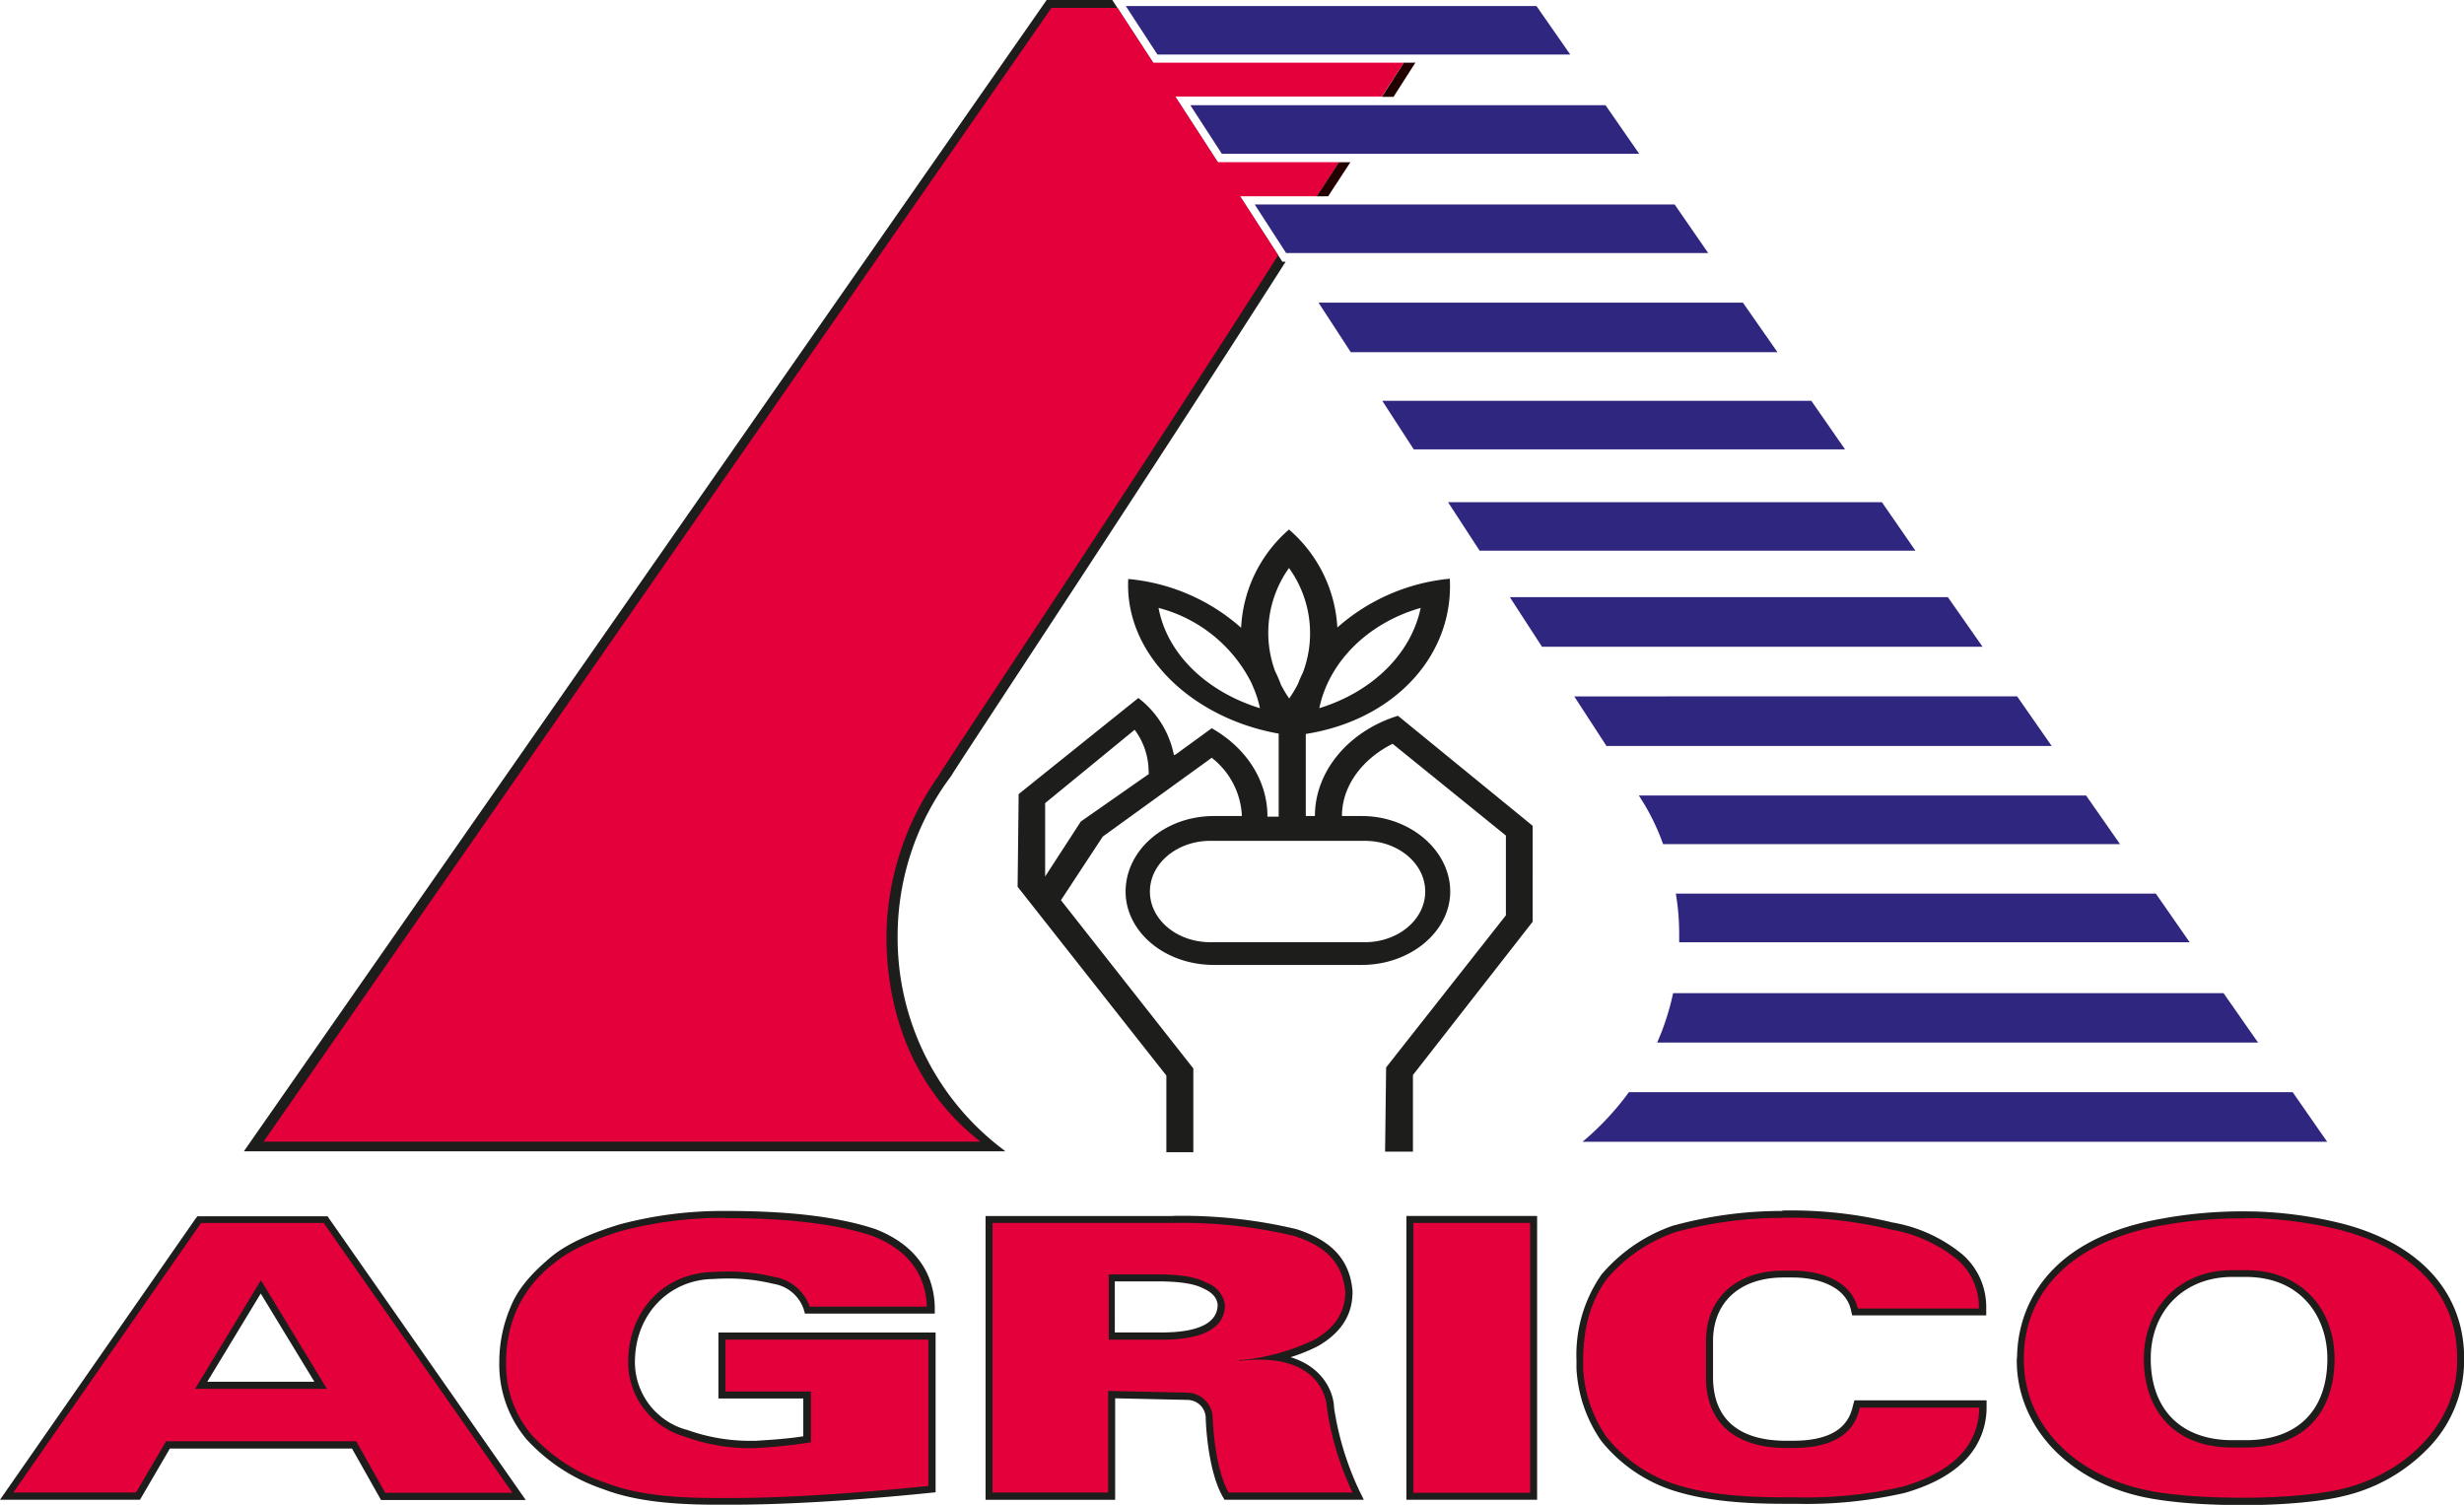 <svg xmlns="http://www.w3.org/2000/svg" viewBox="0 0 353.64 215.98"><defs><style>.cls-1{fill:#200;}.cls-2{fill:#2f267f;}.cls-3{fill:#1d1d1b;}.cls-4{fill:#e4003a;}</style></defs><title>AGRICO_2022</title><g id="Livello_2" data-name="Livello 2"><g id="Laag_1" data-name="Laag 1"><path class="cls-1" d="M201.47,9c-.92,1.44-2,3.13-3.15,4.9H200c1.12-1.77,2.2-3.45,3.14-4.91Z"/><polygon class="cls-2" points="161.58 0.87 220.52 0.87 225.37 7.83 166.12 7.83 161.58 0.87"/><polygon class="cls-2" points="235.26 22.07 175.36 22.07 170.84 15.1 230.43 15.1 235.26 22.07"/><polygon class="cls-2" points="245.17 36.32 184.59 36.32 180.08 29.35 240.35 29.35 245.17 36.32"/><polygon class="cls-2" points="255.11 50.55 193.87 50.55 189.24 43.44 250.15 43.44 255.11 50.55"/><polygon class="cls-2" points="264.8 64.49 202.9 64.49 198.39 57.53 259.97 57.53 264.8 64.49"/><polygon class="cls-2" points="274.91 79.04 212.36 79.04 207.83 72.08 270.1 72.08 274.91 79.04"/><polygon class="cls-2" points="284.54 92.82 221.31 92.82 216.69 85.7 279.56 85.7 284.54 92.82"/><polygon class="cls-2" points="294.46 107.06 230.56 107.06 225.94 99.95 289.5 99.94 294.46 107.06"/><path class="cls-2" d="M304.27,121.15l-65.58,0a32.11,32.11,0,0,0-2.71-5.75l-.77-1.23H299.4Z"/><path class="cls-2" d="M314.27,135.24l-73.27,0c0-.31,0-.75,0-1.22a34.82,34.82,0,0,0-.48-5.77h68.89Z"/><path class="cls-2" d="M324.08,149.63H237.84a36.31,36.31,0,0,0,2.29-7.09l79,0Z"/><path class="cls-2" d="M334,163.87H227.13a40.45,40.45,0,0,0,6.66-7.12h95.26Z"/><path class="cls-3" d="M200.64,102.73c-7,2.16-11.92,7.89-11.92,14.39l-1.31,0V105.34c12.74-2,21.26-11.3,20.67-22.28a28.37,28.37,0,0,0-16.14,7A20,20,0,0,0,185,76a19.91,19.91,0,0,0-6.87,14.1,28.22,28.22,0,0,0-16.2-7c-.57,10.84,9.21,20,21.59,22.19v11.92l-1.61,0c0-5.26-3.1-9.91-8-12.69l-5.11,3.72-.31.15a13.67,13.67,0,0,0-5.11-8.21l-17.18,13.79-.15,13.3,21.35,27.1v11h3.87V153.35l-19-24.15,6-9.13,15.64-11.31a11.2,11.2,0,0,1,4.33,8.36h-4c-7.13,0-12.69,4.95-12.69,10.84,0,5.73,5.56,10.53,12.69,10.53h21.2c7,0,12.7-4.8,12.7-10.53,0-5.89-5.74-10.84-12.7-10.84H192.6c0-4.34,2.94-8.2,7.27-10.37l16.26,13.17v11.45L198.94,153.2l-.15,12.09h4v-11l17.18-22V118.52Zm3.26-15.48c-1.39,6.65-7,12.07-14.55,14.39C190.73,95,196.32,89.41,203.9,87.25Zm-37.62,0a20.74,20.74,0,0,1,13.35,10.81c.1.23.19.46.29.68a15.26,15.26,0,0,1,.91,2.9C173.25,99.32,167.51,93.9,166.28,87.25ZM185,81.52a16,16,0,0,1,2,15c-.27.55-.51,1.1-.73,1.67a19.07,19.07,0,0,1-1.24,2.06,18.5,18.5,0,0,1-1.17-1.94,21.18,21.18,0,0,0-.86-2A16,16,0,0,1,185,81.52Zm-20.12,29.57-9.76,6.82L150,125.8V115.27l12.85-10.53a10.05,10.05,0,0,1,2,5.88Zm31,9.59c4.79,0,8.67,3.26,8.67,7.28s-3.88,7.27-8.67,7.27H173.72c-4.8,0-8.68-3.24-8.68-7.27s3.88-7.28,8.68-7.28Z"/><path class="cls-3" d="M128.83,134.45a38.24,38.24,0,0,1,7.63-23c2.75-4.41,26.66-40.39,48.06-73.89h-.47L159.64,0h-9.42L35,165.24H144.29L144,165A38,38,0,0,1,128.83,134.45Z"/><path class="cls-4" d="M160.38,1.13h-9.47L37.83,163.85H140.72c-9-7-13.39-17.43-13.5-29.18a40.51,40.51,0,0,1,7.39-23.18c2.68-4.35,27.33-41.14,48.84-74.85L178,28.17h11l3.2-4.9H174.79l-6.1-9.42h29.63L201.47,9H165.52Z"/><polygon class="cls-1" points="188.97 28.18 190.62 28.17 193.81 23.28 192.17 23.29 188.97 28.18"/><path class="cls-4" d="M28.72,175.32,1.44,214.5H19.66L24,207.15l27,0,4.17,7.39H74l-27.4-39.18Zm17.75,23.74-18.08,0,9-14.83Z"/><path class="cls-3" d="M46.49,175.57l27.05,38.68H55.29l-4.17-7.39-27.29,0-4.31,7.35H1.91l26.94-38.68H46.49M28,199.33l18.92,0-9.47-15.59L28,199.33m19-24.76H28.33L28,175,1.09,213.68,0,215.25H20.09l.29-.49,4-6.86,26.14,0,3.88,6.88.28.51H75.46l-1.1-1.57L47.31,175l-.3-.43ZM29.74,198.33l7.68-12.68,7.7,12.66-15.38,0Z"/><rect class="cls-4" x="202.6" y="175.27" width="17.27" height="39.23"/><path class="cls-3" d="M219.61,175.52v38.73H202.85V175.52h16.76m1-1H201.85v40.73h18.76V174.52Z"/><path class="cls-4" d="M103.87,200h12.18v6.81a67,67,0,0,1-7.57.77l-.63,0a27.38,27.38,0,0,1-9.61-1.66,10.86,10.86,0,0,1-7.9-11.07c.28-6.85,5.28-11.94,11.9-12.05h.22a30.08,30.08,0,0,1,8.65.73,6.23,6.23,0,0,1,4.83,4l-.07.24,17.43,0v-.26c-.17-4.85-3-8.45-8.09-10.42-5.19-1.71-12.08-2.54-21.08-2.54a56.79,56.79,0,0,0-15,1.87c-4.5,1.37-7.74,2.94-9.92,4.8-2.81,2.41-4.4,4.41-5.31,6.69a19.19,19.19,0,0,0-1.55,7.54,15.93,15.93,0,0,0,3.79,10.66A25.55,25.55,0,0,0,86.76,213c4,1.53,8.92,2.22,16,2.22H105c7.58,0,17.37-.59,28.3-1.7l.22,0V192H103.87Z"/><path class="cls-3" d="M104.12,174.83c9,0,15.91.84,21,2.52,4.91,1.88,7.74,5.28,7.91,10.18H116.21a6.49,6.49,0,0,0-5-4.24,28.13,28.13,0,0,0-6.89-.79c-1.24,0-2,.07-2,.07-6.81.12-11.87,5.28-12.15,12.29a11.14,11.14,0,0,0,8.08,11.32,27.44,27.44,0,0,0,9.68,1.67,71.13,71.13,0,0,0,8.45-.85v-7.28H104.12v-7.45h29.12v21C121.56,214.45,112.07,215,105,215h-2.21c-6.27,0-11.51-.5-15.91-2.2A25.18,25.18,0,0,1,76.35,206a15.62,15.62,0,0,1-3.72-10.5A18.83,18.83,0,0,1,74.15,188a17.55,17.55,0,0,1,5.24-6.6c2.38-2,5.93-3.56,9.83-4.74a56.68,56.68,0,0,1,14.9-1.86m0-1A57.76,57.76,0,0,0,89,175.71c-4.63,1.41-8,3-10.22,4.95-2.91,2.5-4.57,4.59-5.53,7a20,20,0,0,0-1.59,7.82,16.66,16.66,0,0,0,3.95,11.14A26.23,26.23,0,0,0,86.5,213.7c4.06,1.56,9.08,2.26,16.26,2.26H105c7.61,0,17.42-.58,28.37-1.69l.91-.09V191.25H103.11v9.47h12.18v5.42c-2.22.36-4.66.51-6.85.65l-.62,0a26.62,26.62,0,0,1-9.26-1.59l0,0-.06,0a10.1,10.1,0,0,1-7.36-10.3c.26-6.46,5-11.22,11.16-11.33h.06s.78-.07,2-.07a26.63,26.63,0,0,1,6.63.76,5.49,5.49,0,0,1,4.33,3.56l.21.71h18.63l0-1.05c-.18-5.18-3.14-9-8.56-11.09-5.31-1.75-12.28-2.59-21.36-2.59Z"/><path class="cls-4" d="M190.72,202.12a7.06,7.06,0,0,0-2.45-4.87,10.56,10.56,0,0,0-6.65-2.29,27.5,27.5,0,0,0,7.23-2.46c3-1.77,4.48-4.09,4.48-7.1-.34-4.1-2.74-6.73-7.56-8.26a69.57,69.57,0,0,0-17.5-1.87H142.2V214.5h17.1V199.93l11.14.24a3.44,3.44,0,0,1,3.36,3.36c0,.29.22,7.11,2.31,10.85l.07.12h18.36l-.18-.36A42.49,42.49,0,0,1,190.72,202.12Zm-15.16-14.85c0,3.94-4.79,4.76-8.8,4.76H159.3v-8.88h6.79c3.33,0,5.52.36,6.94,1.16A3.7,3.7,0,0,1,175.56,187.27Z"/><path class="cls-3" d="M168.27,175.52a69.8,69.8,0,0,1,17.44,1.86c4.69,1.49,7,4,7.37,8,0,3-1.51,5.19-4.36,6.86a30.9,30.9,0,0,1-10.9,3l0,.09h0a23.58,23.58,0,0,1,2.9-.19c9.63,0,9.73,6.94,9.73,6.94a42.41,42.41,0,0,0,3.67,12.13H176.33c-2.09-3.72-2.28-10.73-2.28-10.73a3.71,3.71,0,0,0-3.6-3.6l-11.4-.25v14.58h-16.6V175.52h25.82m-9.22,16.76h7.71c5.87,0,9.05-1.67,9.05-5a4,4,0,0,0-2.68-3.19c-1.51-.85-3.85-1.18-7-1.18h-7v9.38m9.22-17.76H141.45v40.73h18.6V200.69l10.38.23a2.64,2.64,0,0,1,2.62,2.65c0,.28.22,7.27,2.4,11.17l.29.51h20l-.71-1.44a42.52,42.52,0,0,1-3.56-11.75c-.05-2.18-1.51-5.83-6.24-7.27a24.78,24.78,0,0,0,4-1.63c3.3-1.94,4.89-4.47,4.89-7.75v-.08c-.36-4.45-2.92-7.28-8.06-8.92a70.81,70.81,0,0,0-17.74-1.9Zm-8.22,9.38h6c3.15,0,5.29.34,6.55,1l0,0,0,0c1.68.75,2,1.68,2.08,2.33,0,2.63-2.74,4-8.05,4h-6.71V183.9Z"/><path class="cls-4" d="M271.43,176.22a60.74,60.74,0,0,0-15.64-1.69,58.23,58.23,0,0,0-15.33,2,22.91,22.91,0,0,0-10.1,6.87,19.46,19.46,0,0,0-3.44,11.82v1.21a19.22,19.22,0,0,0,3.45,10,21.21,21.21,0,0,0,9.94,6.85c4,1.28,9,1.88,15.65,1.88h1.69a62.53,62.53,0,0,0,15.48-1.54,18.32,18.32,0,0,0,8.59-4.82,10,10,0,0,0,2.59-6.77v-.25h-17.6l0,.2c-.79,3.76-3.86,5.59-9.37,5.59H256c-7-.12-10.91-3.64-10.91-9.9v-5.16c0-6.1,4.18-9.89,10.9-9.89h1.3c3.81,0,8.19,1.38,9.09,5.24l0,.2h17.88v-.59a9.23,9.23,0,0,0-3.12-6.8A20.78,20.78,0,0,0,271.43,176.22Z"/><path class="cls-3" d="M255.79,174.78a60.71,60.71,0,0,1,15.58,1.69,20.47,20.47,0,0,1,9.65,4.4,9,9,0,0,1,3,6.6v.34H266.63c-.89-3.88-5.15-5.44-9.33-5.44H256c-6.88,0-11.15,4-11.15,10.14v5.16c0,6.14,3.72,10,11.15,10.15h1.3c4.85,0,8.7-1.44,9.62-5.79h17.14a9.83,9.83,0,0,1-2.53,6.61c-1.7,1.86-4.4,3.55-8.47,4.74a62.53,62.53,0,0,1-15.41,1.52H256c-6.26,0-11.34-.5-15.57-1.86a20.93,20.93,0,0,1-9.83-6.77,19,19,0,0,1-3.38-9.82v-1.2c0-4.9,1.18-8.63,3.38-11.67a22.41,22.41,0,0,1,10-6.78,58,58,0,0,1,15.24-2m0-1a58.7,58.7,0,0,0-15.51,2.06h-.07a23.51,23.51,0,0,0-10.42,7.08l0,0,0,0a20.19,20.19,0,0,0-3.58,12.27v1.2a20,20,0,0,0,3.56,10.4l0,0,0,0a21.84,21.84,0,0,0,10.28,7.1c4.09,1.32,9.14,1.92,15.91,1.92h1.69a63.1,63.1,0,0,0,15.67-1.56c4-1.15,7-2.84,8.95-5a10.75,10.75,0,0,0,2.8-7.29v-1H266.15l-.22.8c-.71,3.36-3.53,5-8.63,5H256c-6.63-.11-10.14-3.27-10.14-9.14v-5.16c0-5.63,3.89-9.13,10.14-9.13h1.3c3.51,0,7.56,1.22,8.35,4.65l.18.79h19.24v-1.35a10,10,0,0,0-3.36-7.35,21.49,21.49,0,0,0-10.12-4.64,61.59,61.59,0,0,0-15.8-1.71Z"/><path class="cls-4" d="M335.12,176.11a59,59,0,0,0-11.86-1.52,65.93,65.93,0,0,0-13,1c-12.57,2.25-19.87,9.17-20,19l-.05.61c0,9.19,7.24,16.81,18,19,0,0,4.48,1.06,13.69,1.06s14-1.22,14.06-1.23c8.16-1.84,16.95-8.47,16.95-18.7v-.39C352.88,185.61,346.41,178.75,335.12,176.11ZM334.79,195c0,7.92-4.55,12.47-12.48,12.47H320.4c-7.81,0-12.48-4.66-12.48-12.47a12.71,12.71,0,0,1,3.31-8.82,12.27,12.27,0,0,1,9.16-3.66h1.92C330.93,182.51,334.79,188.78,334.79,195Z"/><path class="cls-3" d="M322.29,174.83h1a58.7,58.7,0,0,1,11.8,1.51c10.81,2.54,17.57,9.09,17.57,18.56v.39c0,9.47-8,16.49-16.76,18.46,0,0-4.72,1.21-14,1.21s-13.63-1.05-13.63-1.05c-10.29-2.06-17.8-9.26-17.8-18.72l0-.58c.15-8.51,6-16.25,19.84-18.74a63.55,63.55,0,0,1,12-1m-1.89,32.88h1.91c9,0,12.73-5.72,12.73-12.72s-4.58-12.73-12.73-12.73h-1.92c-7.95,0-12.72,5.73-12.72,12.73s4,12.72,12.73,12.72m1.89-33.89a64.48,64.48,0,0,0-12.18,1.07c-18.34,3.29-20.54,14.83-20.63,19.67l-.05.55v.09c0,9.56,7.48,17.48,18.61,19.71.14,0,4.53,1.07,13.83,1.07s14.05-1.19,14.25-1.25a24.59,24.59,0,0,0,12.13-6.68,18.08,18.08,0,0,0,5.39-12.75v-.39c0-9.68-6.69-16.81-18.35-19.54a58.7,58.7,0,0,0-12-1.54ZM320.4,206.7c-7.34,0-11.72-4.38-11.72-11.71,0-6.9,4.82-11.72,11.71-11.72h1.92c8.09,0,11.72,5.88,11.72,11.72,0,7.44-4.27,11.71-11.72,11.71Z"/></g></g></svg>
